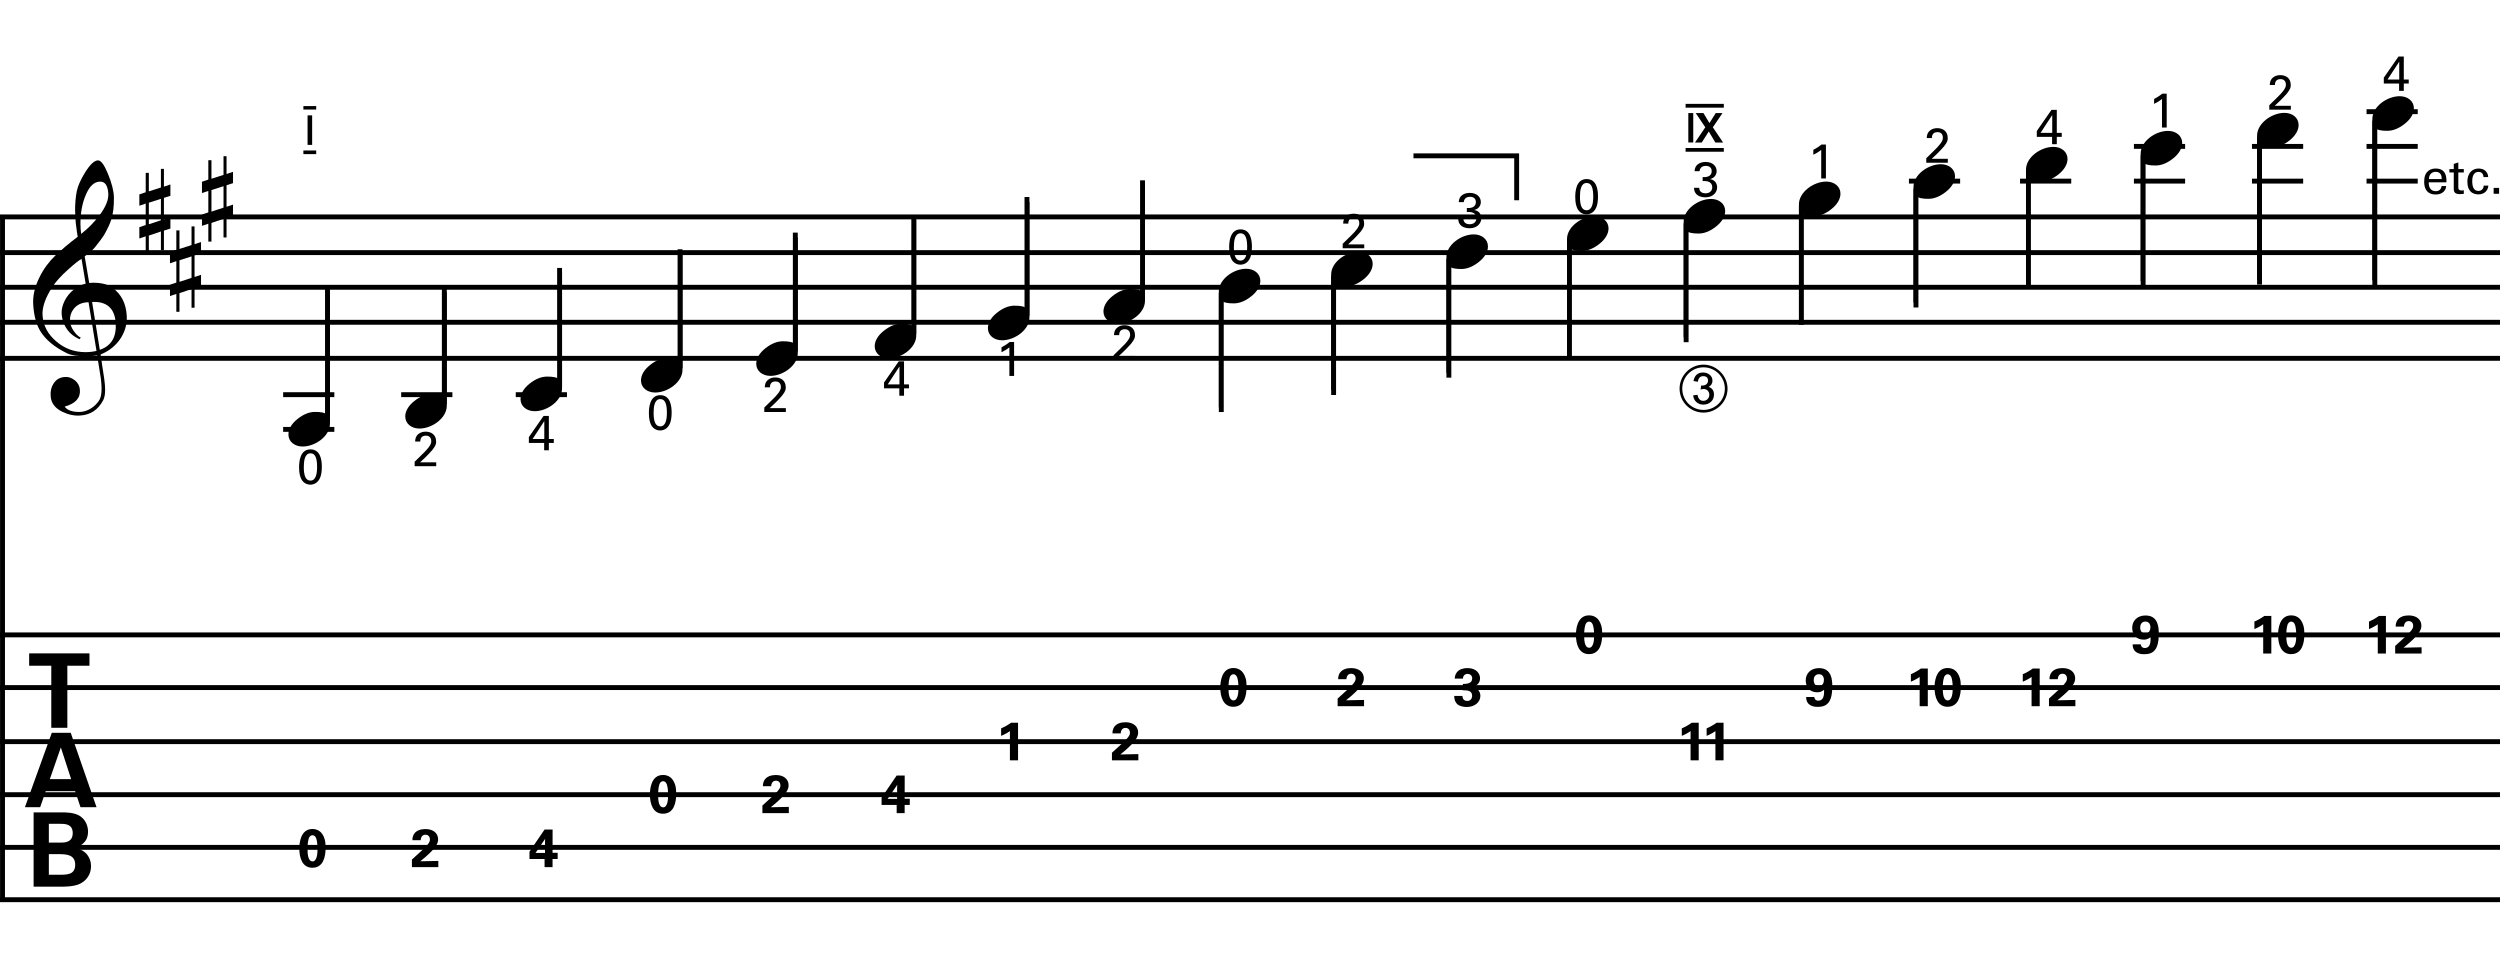 <?xml version="1.0" encoding="utf-8"?>
<!-- Generator: Adobe Illustrator 14.0.0, SVG Export Plug-In . SVG Version: 6.00 Build 43363)  -->
<!DOCTYPE svg PUBLIC "-//W3C//DTD SVG 1.1//EN" "http://www.w3.org/Graphics/SVG/1.1/DTD/svg11.dtd">
<svg version="1.1" xmlns="http://www.w3.org/2000/svg" xmlns:xlink="http://www.w3.org/1999/xlink" x="0px" y="0px"
	 width="1020.473px" height="397px" viewBox="0 0 1020.473 397" enable-background="new 0 0 1020.473 397" xml:space="preserve">
<g id="main">
	<g>
		<path d="M703.649,43.958h-15.602v-1.56h15.602V43.958z M703.649,61.935h-15.602v-1.536h15.602V61.935z M691.168,58.143h-2.016
			V46.142h2.016V58.143z M692.152,46.142l3.936,5.809l-4.224,6.24h2.76l2.88-4.536l2.688,4.536h3.168l-4.201-6.24l3.96-5.809h-2.76
			l-2.592,4.104l-2.448-4.104H692.152z"/>
	</g>
	<g>
		<path d="M123.84,43.301h5.232v1.416h-5.232V43.301z M123.84,61.423h5.232v1.488h-5.232V61.423z M125.544,47.094h1.872v12.049
			h-1.872V47.094z"/>
	</g>
	<g>
		<path d="M66.915,68.924v7.262l2.641-0.88v4.62l-2.641,0.836v8.802l2.641-0.88v4.62l-2.641,0.836v7.966h-1.232v-7.614l-4.929,1.672
			v7.614h-1.275v-7.305l-2.597,0.88v-4.621l2.597-0.88v-8.757l-2.597,0.88v-4.621l2.597-0.88v-7.921h1.275v7.57l4.929-1.585v-7.614
			H66.915z M65.683,81.159l-4.929,1.584v8.802l4.929-1.629V81.159z"/>
	</g>
	<g>
		<path d="M79.415,92.424v7.262l2.641-0.88v4.62l-2.641,0.836v8.802l2.641-0.88v4.62l-2.641,0.836v7.966h-1.232v-7.614l-4.929,1.672
			v7.614h-1.275v-7.305l-2.597,0.88v-4.621l2.597-0.88v-8.757l-2.597,0.88v-4.621l2.597-0.88v-7.921h1.275v7.57l4.929-1.585v-7.614
			H79.415z M78.183,104.659l-4.929,1.584v8.802l4.929-1.629V104.659z"/>
	</g>
	<g>
		<path d="M92.473,63.765v7.262l2.641-0.88v4.62l-2.641,0.836v8.802l2.641-0.88v4.62l-2.641,0.836v7.966h-1.232v-7.614l-4.929,1.672
			v7.614h-1.275v-7.305l-2.597,0.88v-4.621l2.597-0.88v-8.757l-2.597,0.88v-4.621l2.597-0.88v-7.921h1.275v7.57l4.929-1.585v-7.614
			H92.473z M91.241,76l-4.929,1.584v8.802l4.929-1.629V76z"/>
	</g>
	<line fill="none" stroke="#000000" stroke-width="2" stroke-miterlimit="10" x1="1.026" y1="88.541" x2="1.026" y2="367.249"/>
	<g>
		<path d="M20.937,271.744h-9.032v-5.041h24.617v5.041H27.49v25.331h-6.553V271.744z"/>
	</g>
	<g>
		<path d="M28.869,299.13l10.544,30.372h-6.553l-2.185-6.553H18.661l-2.268,6.553h-6.217l10.964-30.372H28.869z M29.037,318.034
			l-4.201-12.938l-4.495,12.938H29.037z"/>
	</g>
	<g>
		<path d="M13.722,331.601h11.342c1.764,0,5.167,0,7.477,1.428c2.772,1.765,3.403,4.705,3.403,6.469c0,1.134-0.21,3.109-1.765,4.537
			c-0.21,0.252-1.68,1.596-3.444,2.058v0.084c4.621,0.84,6.427,4.201,6.427,7.394c0,3.57-2.101,5.965-4.453,7.141
			c-2.352,1.218-6.469,1.218-7.645,1.218H13.722V331.601z M19.939,343.951h4.537c1.848,0,5.209,0,5.209-3.907
			c0-3.781-3.192-3.781-5.335-3.781h-4.411V343.951z M19.939,357.057h4.411c2.982,0,6.343,0,6.343-4.075
			c0-4.327-3.907-4.327-7.015-4.327h-3.739V357.057z"/>
	</g>
	<line fill="none" stroke="#000000" stroke-width="2" stroke-miterlimit="10" x1="0" y1="88.541" x2="1020.472" y2="88.541"/>
	<line fill="none" stroke="#000000" stroke-width="2" stroke-miterlimit="10" x1="0" y1="103.114" x2="1020.472" y2="103.114"/>
	<line fill="none" stroke="#000000" stroke-width="2" stroke-miterlimit="10" x1="0" y1="117.262" x2="1020.472" y2="117.262"/>
	<line fill="none" stroke="#000000" stroke-width="2" stroke-miterlimit="10" x1="0" y1="131.551" x2="1020.472" y2="131.551"/>
	<line fill="none" stroke="#000000" stroke-width="2" stroke-miterlimit="10" x1="0" y1="146.265" x2="1020.472" y2="146.265"/>
	<line fill="none" stroke="#000000" stroke-width="2" stroke-miterlimit="10" x1="0" y1="259.155" x2="1020.472" y2="259.155"/>
	<line fill="none" stroke="#000000" stroke-width="2" stroke-miterlimit="10" x1="0" y1="280.661" x2="1020.472" y2="280.661"/>
	<line fill="none" stroke="#000000" stroke-width="2" stroke-miterlimit="10" x1="0" y1="302.733" x2="1020.472" y2="302.733"/>
	<line fill="none" stroke="#000000" stroke-width="2" stroke-miterlimit="10" x1="0" y1="324.379" x2="1020.472" y2="324.379"/>
	<line fill="none" stroke="#000000" stroke-width="2" stroke-miterlimit="10" x1="0" y1="345.885" x2="1020.472" y2="345.885"/>
	<line fill="none" stroke="#000000" stroke-width="2" stroke-miterlimit="10" x1="0" y1="367.249" x2="1020.472" y2="367.249"/>
	<line fill="none" stroke="#000000" stroke-width="2" stroke-miterlimit="10" x1="210.53" y1="161.101" x2="231.427" y2="161.101"/>
	<line fill="none" stroke="#000000" stroke-width="2" stroke-miterlimit="10" x1="163.762" y1="161.101" x2="184.66" y2="161.101"/>
	
		<line fill="none" stroke="#000000" stroke-width="2" stroke-miterlimit="10" x1="115.576" y1="161.101" x2="136.474" y2="161.101"/>
	
		<line fill="none" stroke="#000000" stroke-width="2" stroke-miterlimit="10" x1="115.576" y1="175.273" x2="136.474" y2="175.273"/>
	<g>
		<path d="M127.525,338.388c2.156,0,3.432,1.166,4.004,2.024c0.792,1.166,1.386,2.662,1.386,5.544c0,3.564-0.814,8.251-5.435,8.251
			c-3.938,0-5.303-3.785-5.303-7.877C122.178,344.284,122.597,338.388,127.525,338.388z M129.219,342.722
			c-0.088-0.418-0.462-1.782-1.672-1.782c-0.946,0-1.364,0.858-1.519,1.32c-0.506,1.562-0.506,3.917-0.506,4.291
			c0,2.618,0.396,5.061,2.046,5.061c1.76,0,2.046-2.992,2.046-5.104C129.615,345.539,129.505,343.734,129.219,342.722z"/>
	</g>
	<g>
		<path d="M216.126,350.621v-2.97l6.161-9.043h3.278l-0.022,9.483h2.09v2.53h-2.09v3.345h-3.256v-3.345H216.126z M218.59,348.157
			h3.873v-4.049c0-0.198,0.022-1.298,0.044-1.694L218.59,348.157z"/>
	</g>
	<g>
		<path d="M311.206,328.806l3.982-3.63c0.704-0.638,1.496-1.342,2.31-2.333c0.858-1.034,1.056-1.518,1.056-2.222
			c0-1.166-0.682-1.958-1.826-1.958c-1.76,0-1.914,1.805-1.936,2.245h-3.367c0-0.616,0-1.76,0.902-2.882
			c0.88-1.101,2.508-1.672,4.378-1.672c3.345,0,5.193,1.804,5.193,4.181c0,1.584-0.616,3.63-7.261,8.977
			c2.223-0.044,2.486-0.066,4.225-0.088c2.354-0.044,2.619-0.044,3.125-0.066v2.552h-10.781V328.806z"/>
	</g>
	<g>
		<path d="M408.646,297.318c1.43-0.616,2.794-1.386,4.07-2.311h2.839v15.358h-3.323v-11.948c-0.638,0.484-1.914,1.276-3.586,1.958
			V297.318z"/>
	</g>
	<g>
		<path d="M503.452,272.677c2.156,0,3.432,1.166,4.004,2.024c0.792,1.166,1.386,2.662,1.386,5.544c0,3.564-0.814,8.251-5.435,8.251
			c-3.938,0-5.303-3.785-5.303-7.877C498.105,278.574,498.523,272.677,503.452,272.677z M505.146,277.012
			c-0.088-0.418-0.462-1.782-1.672-1.782c-0.946,0-1.364,0.858-1.519,1.32c-0.506,1.562-0.506,3.917-0.506,4.291
			c0,2.618,0.396,5.061,2.046,5.061c1.76,0,2.046-2.992,2.046-5.104C505.542,279.828,505.432,278.024,505.146,277.012z"/>
	</g>
	<g>
		<path d="M546.009,285.153l3.982-3.63c0.704-0.638,1.496-1.342,2.31-2.333c0.858-1.034,1.056-1.518,1.056-2.222
			c0-1.166-0.682-1.958-1.826-1.958c-1.76,0-1.914,1.805-1.936,2.245h-3.367c0-0.616,0-1.76,0.902-2.882
			c0.88-1.101,2.508-1.672,4.378-1.672c3.345,0,5.193,1.804,5.193,4.181c0,1.584-0.616,3.63-7.261,8.977
			c2.223-0.044,2.486-0.066,4.225-0.088c2.354-0.044,2.619-0.044,3.125-0.066v2.552h-10.781V285.153z"/>
	</g>
	<g>
		<path d="M648.625,251.186c2.156,0,3.432,1.166,4.004,2.024c0.792,1.166,1.386,2.662,1.386,5.544c0,3.564-0.814,8.251-5.435,8.251
			c-3.938,0-5.303-3.785-5.303-7.877C643.278,257.083,643.697,251.186,648.625,251.186z M650.319,255.521
			c-0.088-0.418-0.462-1.782-1.672-1.782c-0.946,0-1.364,0.858-1.519,1.32c-0.506,1.562-0.506,3.917-0.506,4.291
			c0,2.618,0.396,5.061,2.046,5.061c1.76,0,2.046-2.992,2.046-5.104C650.715,258.337,650.605,256.533,650.319,255.521z"/>
	</g>
	<g>
		<path d="M686.485,297.318c1.43-0.616,2.794-1.386,4.07-2.311h2.839v15.358h-3.323v-11.948c-0.638,0.484-1.914,1.276-3.586,1.958
			V297.318z"/>
		<path d="M696.627,297.318c1.43-0.616,2.794-1.386,4.071-2.311h2.838v15.358h-3.323v-11.948c-0.638,0.484-1.914,1.276-3.586,1.958
			V297.318z"/>
	</g>
	<g>
		<path d="M779.999,275.208c1.431-0.616,2.795-1.386,4.071-2.311h2.838v15.358h-3.322v-11.948c-0.638,0.484-1.914,1.276-3.587,1.958
			V275.208z"/>
		<path d="M795.003,272.677c2.156,0,3.433,1.166,4.005,2.024c0.792,1.166,1.386,2.662,1.386,5.544c0,3.564-0.813,8.251-5.435,8.251
			c-3.938,0-5.303-3.785-5.303-7.877C789.657,278.574,790.075,272.677,795.003,272.677z M796.698,277.012
			c-0.088-0.418-0.462-1.782-1.672-1.782c-0.946,0-1.364,0.858-1.519,1.32c-0.506,1.562-0.506,3.917-0.506,4.291
			c0,2.618,0.396,5.061,2.046,5.061c1.761,0,2.047-2.992,2.047-5.104C797.094,279.828,796.984,278.024,796.698,277.012z"/>
	</g>
	<g>
		<path d="M873.841,263.023c0.088,0.924,0.682,1.497,1.606,1.497c2.288,0,2.464-2.376,2.397-4.489c-1.1,0.99-2.09,1.056-2.771,1.056
			c-3.763,0-4.731-2.993-4.731-4.819c0-2.86,2.047-5.039,5.435-5.039c5.281,0,5.413,5.017,5.413,7.481
			c0,6.491-2.2,8.339-5.919,8.339c-0.857,0-4.752,0-4.752-4.027H873.841z M877.78,256.049c0-1.342-0.704-2.333-2.047-2.333
			c-1.562,0-2.134,1.254-2.134,2.42c0,0.528,0.154,2.42,2.068,2.42C877.295,258.557,877.78,257.127,877.78,256.049z"/>
	</g>
	<g>
		<path d="M966.995,253.716c1.431-0.616,2.795-1.386,4.071-2.311h2.838v15.358h-3.322v-11.948c-0.638,0.484-1.914,1.276-3.587,1.958
			V253.716z"/>
		<path d="M977.687,263.662l3.982-3.63c0.704-0.638,1.497-1.342,2.311-2.333c0.858-1.034,1.057-1.518,1.057-2.222
			c0-1.166-0.683-1.958-1.826-1.958c-1.761,0-1.915,1.805-1.937,2.245h-3.366c0-0.616,0-1.76,0.901-2.882
			c0.881-1.101,2.509-1.672,4.379-1.672c3.345,0,5.192,1.804,5.192,4.181c0,1.584-0.615,3.63-7.261,8.977
			c2.223-0.044,2.486-0.066,4.225-0.088c2.354-0.044,2.618-0.044,3.125-0.066v2.552h-10.782V263.662z"/>
	</g>
	<g>
		<g>
			<path d="M134.683,172.982c0,4.979-5.965,9.284-11.168,9.284c-3.229,0-5.786-1.974-5.786-4.934c0-2.242,1.391-4.485,3.723-6.324
				c2.377-1.883,4.753-2.871,7.13-2.871c2.423,0,4.127,0.27,5.069,1.256v-50.115h1.031V172.982z"/>
		</g>
		
			<line fill="none" stroke="#000000" stroke-width="2" stroke-miterlimit="10" x1="133.675" y1="172.296" x2="133.675" y2="117.268"/>
	</g>
	<g>
		<g>
			<path d="M229.422,158.562c0,4.979-5.965,9.284-11.168,9.284c-3.229,0-5.786-1.974-5.786-4.934c0-2.242,1.391-4.485,3.723-6.324
				c2.377-1.883,4.753-2.871,7.13-2.871c2.423,0,4.127,0.27,5.069,1.256v-43.595h1.031V158.562z"/>
		</g>
		
			<line fill="none" stroke="#000000" stroke-width="2" stroke-miterlimit="10" x1="228.415" y1="157.875" x2="228.415" y2="109.367"/>
	</g>
	<g>
		<g>
			<path d="M325.644,144.146c0,4.979-5.965,9.284-11.168,9.284c-3.229,0-5.786-1.974-5.786-4.934c0-2.242,1.391-4.485,3.723-6.324
				c2.377-1.883,4.753-2.871,7.13-2.871c2.423,0,4.127,0.27,5.069,1.256V96.963h1.031V144.146z"/>
		</g>
		<line fill="none" stroke="#000000" stroke-width="2" stroke-miterlimit="10" x1="324.637" y1="143.46" x2="324.637" y2="94.952"/>
	</g>
	<g>
		<g>
			<path d="M420.204,129.619c0,4.979-5.965,9.284-11.168,9.284c-3.229,0-5.786-1.974-5.786-4.934c0-2.242,1.391-4.485,3.723-6.324
				c2.377-1.884,4.753-2.871,7.13-2.871c2.423,0,4.127,0.271,5.069,1.257V82.436h1.031V129.619z"/>
		</g>
		
			<line fill="none" stroke="#000000" stroke-width="2" stroke-miterlimit="10" x1="419.196" y1="128.933" x2="419.196" y2="80.424"/>
	</g>
	<g>
		<g>
			<path d="M873.795,62.713c0-4.979,5.965-9.284,11.168-9.284c3.229,0,5.786,1.974,5.786,4.934c0,2.242-1.391,4.485-3.723,6.324
				c-2.377,1.883-4.753,2.871-7.13,2.871c-2.423,0-4.127-0.27-5.069-1.256v48.413h-1.031V62.713z"/>
		</g>
		
			<line fill="none" stroke="#000000" stroke-width="2" stroke-miterlimit="10" x1="874.802" y1="63.399" x2="874.802" y2="116.725"/>
	</g>
	<g>
		<g>
			<path d="M497.508,118.994c0-4.979,5.965-9.284,11.168-9.284c3.229,0,5.785,1.974,5.785,4.934c0,2.242-1.391,4.485-3.723,6.324
				c-2.377,1.883-4.754,2.871-7.131,2.871c-2.423,0-4.127-0.27-5.068-1.256v43.594h-1.031V118.994z"/>
		</g>
		
			<line fill="none" stroke="#000000" stroke-width="2" stroke-miterlimit="10" x1="498.515" y1="119.68" x2="498.515" y2="168.188"/>
	</g>
	<g>
		<g>
			<path d="M590.412,104.958c0-4.979,5.965-9.284,11.168-9.284c3.229,0,5.786,1.974,5.786,4.934c0,2.242-1.391,4.485-3.723,6.324
				c-2.377,1.883-4.753,2.871-7.13,2.871c-2.423,0-4.127-0.27-5.069-1.256v43.595h-1.031V104.958z"/>
		</g>
		
			<line fill="none" stroke="#000000" stroke-width="2" stroke-miterlimit="10" x1="591.419" y1="105.644" x2="591.419" y2="154.152"/>
	</g>
	<g>
		<g>
			<path d="M968.369,48.552c0-4.979,5.965-9.284,11.168-9.284c3.229,0,5.786,1.974,5.786,4.934c0,2.242-1.391,4.485-3.723,6.324
				c-2.377,1.883-4.753,2.871-7.13,2.871c-2.423,0-4.127-0.27-5.069-1.256v62.304h-1.031V48.552z"/>
		</g>
		
			<line fill="none" stroke="#000000" stroke-width="2" stroke-miterlimit="10" x1="969.376" y1="49.238" x2="969.376" y2="116.456"/>
	</g>
	<g>
		<path d="M126.727,183.43c4.141,0,4.641,4.441,4.641,7.042c0,3.281-0.66,5.121-1.92,6.301c-0.98,0.92-2.141,1.061-2.761,1.061
			c-1.84,0-3.101-1.081-3.701-2.301c-0.46-0.92-0.9-2.26-0.9-4.741C122.086,188.731,122.326,183.43,126.727,183.43z
			 M126.707,196.172c2.321,0,2.721-3.041,2.721-5.521c0-3.321-0.58-5.621-2.681-5.621c-2.42,0-2.74,3.181-2.74,5.661
			C124.006,193.772,124.606,196.172,126.707,196.172z"/>
	</g>
	<g>
		<path d="M169.258,188.482l3.621-3.561c0.76-0.74,1.52-1.54,2.14-2.38c0.8-1.1,1.021-1.72,1.021-2.46c0-0.68-0.24-2.26-2.221-2.26
			c-2.22,0-2.26,1.9-2.26,2.42h-2.101c0.02-0.68,0.08-2,1.28-3.041c0.96-0.82,2.121-1,3-1c2.121,0,4.281,1.08,4.281,4.041
			c0,0.88-0.06,1.56-1.561,3.46c-0.4,0.5-2.161,2.321-2.561,2.721l-2.42,2.3h6.582v1.581h-8.802V188.482z"/>
	</g>
	<g>
		<path d="M222.116,180.802h-6.241v-2.381l6.001-8.642h2.16v9.402h2.021v1.621h-2.021v3h-1.92V180.802z M222.176,179.182v-7.301
			l-4.781,7.301H222.176z"/>
	</g>
	<g>
		<path d="M269.512,161.305c4.141,0,4.641,4.441,4.641,7.042c0,3.281-0.66,5.121-1.92,6.301c-0.98,0.92-2.141,1.061-2.761,1.061
			c-1.84,0-3.101-1.081-3.701-2.301c-0.46-0.92-0.9-2.26-0.9-4.741C264.871,166.606,265.111,161.305,269.512,161.305z
			 M269.492,174.047c2.321,0,2.721-3.041,2.721-5.521c0-3.321-0.58-5.621-2.681-5.621c-2.42,0-2.74,3.181-2.74,5.661
			C266.792,171.647,267.392,174.047,269.492,174.047z"/>
	</g>
	<g>
		<path d="M311.976,166.357l3.621-3.561c0.76-0.74,1.52-1.54,2.14-2.38c0.8-1.1,1.021-1.72,1.021-2.46c0-0.68-0.24-2.26-2.221-2.26
			c-2.22,0-2.26,1.9-2.26,2.42h-2.101c0.02-0.68,0.08-2,1.28-3.041c0.96-0.82,2.121-1,3-1c2.121,0,4.281,1.08,4.281,4.041
			c0,0.88-0.06,1.56-1.561,3.46c-0.4,0.5-2.161,2.321-2.561,2.721l-2.42,2.3h6.582v1.581h-8.802V166.357z"/>
	</g>
	<g>
		<path d="M367.093,158.521h-6.241v-2.381l6.001-8.642h2.16v9.402h2.021v1.621h-2.021v3h-1.92V158.521z M367.153,156.9v-7.301
			l-4.781,7.301H367.153z"/>
	</g>
	<g>
		<path d="M412.022,141.775c-0.86,0.72-2.241,1.541-3.221,2v-2c1.3-0.68,2.581-1.52,3.36-2.18h1.781v13.843h-1.92V141.775z"/>
	</g>
	<g>
		<path d="M454.528,145.041l3.621-3.561c0.76-0.74,1.52-1.54,2.14-2.38c0.8-1.1,1.021-1.72,1.021-2.46c0-0.68-0.24-2.26-2.221-2.26
			c-2.22,0-2.26,1.9-2.26,2.42h-2.101c0.02-0.68,0.08-2,1.28-3.041c0.96-0.82,2.121-1,3-1c2.121,0,4.281,1.08,4.281,4.041
			c0,0.88-0.06,1.56-1.561,3.46c-0.4,0.5-2.161,2.321-2.561,2.721l-2.42,2.3h6.582v1.581h-8.802V145.041z"/>
	</g>
	<g>
		<path d="M506.373,93.63c4.141,0,4.641,4.441,4.641,7.042c0,3.281-0.66,5.121-1.92,6.301c-0.98,0.92-2.141,1.061-2.761,1.061
			c-1.84,0-3.101-1.081-3.701-2.301c-0.46-0.92-0.9-2.26-0.9-4.741C501.732,98.932,501.972,93.63,506.373,93.63z M506.353,106.373
			c2.321,0,2.721-3.041,2.721-5.521c0-3.321-0.58-5.621-2.681-5.621c-2.42,0-2.74,3.181-2.74,5.661
			C503.652,103.973,504.252,106.373,506.353,106.373z"/>
	</g>
	<g>
		<path d="M548.07,99.516l3.621-3.561c0.76-0.74,1.52-1.54,2.14-2.38c0.8-1.1,1.021-1.72,1.021-2.46c0-0.68-0.24-2.26-2.221-2.26
			c-2.22,0-2.26,1.9-2.26,2.42h-2.101c0.02-0.68,0.08-2,1.28-3.041c0.96-0.82,2.121-1,3-1c2.121,0,4.281,1.08,4.281,4.041
			c0,0.88-0.06,1.56-1.561,3.46c-0.4,0.5-2.161,2.321-2.561,2.721l-2.42,2.3h6.582v1.581h-8.802V99.516z"/>
	</g>
	<g>
		<path d="M597.358,89.276c-0.02,1.32,0.84,2.26,2.541,2.26c1.94,0,2.76-1.24,2.76-2.46c0-1.46-0.98-2.221-2-2.44
			c-0.72-0.14-1.22-0.12-1.92-0.1v-1.621c1.38,0.12,3.701-0.16,3.701-2.4c0-1.56-1.061-2.18-2.441-2.18
			c-1.04,0-2.34,0.46-2.521,2.18h-2.021c0.12-3.44,3.361-3.781,4.481-3.781c3.021,0,4.521,1.82,4.521,3.741
			c0,1.14-0.62,2.781-2.76,3.261c2.96,0.42,2.96,3.081,2.96,3.361c0,1.94-1.58,4.081-4.801,4.081c-1.46,0-2.921-0.42-3.801-1.44
			c-0.78-0.88-0.8-1.88-0.82-2.46H597.358z"/>
	</g>
	<g>
		<path d="M647.641,73.088c4.141,0,4.641,4.441,4.641,7.042c0,3.281-0.66,5.121-1.92,6.301c-0.98,0.92-2.141,1.061-2.761,1.061
			c-1.84,0-3.101-1.081-3.701-2.301c-0.46-0.92-0.9-2.26-0.9-4.741C643,78.39,643.24,73.088,647.641,73.088z M647.621,85.831
			c2.321,0,2.721-3.041,2.721-5.521c0-3.321-0.58-5.621-2.681-5.621c-2.42,0-2.74,3.181-2.74,5.661
			C644.92,83.431,645.521,85.831,647.621,85.831z"/>
	</g>
	<g>
		<path d="M693.617,76.651c-0.02,1.32,0.84,2.26,2.541,2.26c1.94,0,2.76-1.24,2.76-2.46c0-1.46-0.98-2.221-2-2.44
			c-0.72-0.14-1.22-0.12-1.92-0.1V72.29c1.38,0.12,3.701-0.16,3.701-2.4c0-1.56-1.061-2.18-2.441-2.18c-1.04,0-2.34,0.46-2.521,2.18
			h-2.021c0.12-3.44,3.361-3.781,4.481-3.781c3.021,0,4.521,1.82,4.521,3.741c0,1.14-0.62,2.781-2.76,3.261
			c2.96,0.42,2.96,3.081,2.96,3.361c0,1.94-1.58,4.081-4.801,4.081c-1.46,0-2.921-0.42-3.801-1.44c-0.78-0.88-0.8-1.88-0.82-2.46
			H693.617z"/>
	</g>
	<g>
		<path d="M743.4,61.174c-0.86,0.72-2.241,1.541-3.221,2v-2c1.3-0.68,2.581-1.52,3.36-2.18h1.781v13.843h-1.92V61.174z"/>
	</g>
	<g>
		<path d="M786.281,64.593l3.621-3.561c0.76-0.74,1.52-1.54,2.14-2.38c0.8-1.1,1.021-1.72,1.021-2.46c0-0.68-0.24-2.26-2.221-2.26
			c-2.22,0-2.26,1.9-2.26,2.42h-2.101c0.02-0.68,0.08-2,1.28-3.041c0.96-0.82,2.121-1,3-1c2.121,0,4.281,1.08,4.281,4.041
			c0,0.88-0.06,1.56-1.561,3.46c-0.4,0.5-2.161,2.321-2.561,2.721l-2.42,2.3h6.582v1.581h-8.802V64.593z"/>
	</g>
	<g>
		<path d="M837.639,55.865h-6.241v-2.381l6.001-8.642h2.16v9.402h2.021v1.621h-2.021v3h-1.92V55.865z M837.699,54.244v-7.301
			l-4.781,7.301H837.699z"/>
	</g>
	<g>
		<path d="M882.501,40.404c-0.86,0.72-2.241,1.541-3.221,2v-2c1.3-0.68,2.581-1.52,3.36-2.18h1.781v13.843h-1.92V40.404z"/>
	</g>
	<g>
		<path d="M926.299,42.949l3.621-3.561c0.76-0.74,1.52-1.54,2.14-2.38c0.8-1.1,1.021-1.72,1.021-2.46c0-0.68-0.24-2.26-2.221-2.26
			c-2.22,0-2.26,1.9-2.26,2.42h-2.101c0.02-0.68,0.08-2,1.28-3.041c0.96-0.82,2.121-1,3-1c2.121,0,4.281,1.08,4.281,4.041
			c0,0.88-0.06,1.56-1.561,3.46c-0.4,0.5-2.161,2.321-2.561,2.721l-2.42,2.3h6.582v1.581h-8.802V42.949z"/>
	</g>
	<g>
		<path d="M979.282,34.095h-6.241v-2.381l6.001-8.642h2.16v9.402h2.021v1.621h-2.021v3h-1.92V34.095z M979.342,32.475v-7.301
			l-4.781,7.301H979.342z"/>
	</g>
	<g>
		<path d="M991.381,74.415c-0.04,2.081,0.82,3.621,2.881,3.621c1.22,0,2.201-0.64,2.36-2.081h1.88c-0.06,0.5-0.14,1.32-0.86,2.101
			c-0.44,0.5-1.44,1.34-3.461,1.34c-3.161,0-4.661-1.96-4.661-5.141c0-1.98,0.4-3.621,1.98-4.721c0.96-0.68,2.161-0.74,2.741-0.74
			c4.501,0,4.401,3.981,4.361,5.621H991.381z M996.682,73.094c0.02-0.96-0.16-2.96-2.48-2.96c-1.22,0-2.701,0.74-2.741,2.96H996.682
			z"/>
		<path d="M999.821,69.014h1.78v-2.101l1.86-0.6v2.701h2.24v1.38h-2.24v6.021c0,0.5,0,1.34,1.34,1.34c0.38,0,0.74-0.06,0.9-0.1v1.46
			c-0.34,0.06-0.88,0.12-1.56,0.12c-1.72,0-2.541-0.5-2.541-2.141v-6.701h-1.78V69.014z"/>
		<path d="M1013.742,72.274c-0.04-0.46-0.18-2.101-2-2.101c-2.6,0-2.6,3.021-2.6,3.781c0,2.061,0.5,3.981,2.5,3.981
			c1.6,0,2.14-1.2,2.18-2.181h1.9c-0.12,1.96-1.58,3.601-4.061,3.601c-0.68,0-2.241-0.14-3.301-1.3c-0.6-0.7-1.2-1.761-1.2-3.841
			c0-4.181,2.561-5.421,4.561-5.421c0.66,0,2.161,0.14,3.081,1.24c0.74,0.86,0.8,1.681,0.84,2.241H1013.742z"/>
		<path d="M1017.88,76.695h2.221v2.4h-2.221V76.695z"/>
	</g>
	<g>
		<g>
			<path d="M467.372,122.803c0,4.979-5.965,9.284-11.168,9.284c-3.229,0-5.786-1.974-5.786-4.934c0-2.242,1.391-4.485,3.723-6.324
				c2.377-1.884,4.753-2.871,7.13-2.871c2.423,0,4.127,0.271,5.069,1.257V75.621h1.031V122.803z"/>
		</g>
		
			<line fill="none" stroke="#000000" stroke-width="2" stroke-miterlimit="10" x1="466.365" y1="122.118" x2="466.365" y2="73.609"/>
	</g>
	<g>
		<path d="M168.135,350.863l3.982-3.63c0.704-0.638,1.496-1.342,2.31-2.333c0.858-1.034,1.056-1.518,1.056-2.222
			c0-1.166-0.682-1.958-1.826-1.958c-1.76,0-1.914,1.805-1.936,2.245h-3.367c0-0.616,0-1.76,0.902-2.882
			c0.88-1.101,2.508-1.672,4.378-1.672c3.345,0,5.193,1.804,5.193,4.181c0,1.584-0.616,3.63-7.261,8.977
			c2.223-0.044,2.486-0.066,4.225-0.088c2.354-0.044,2.619-0.044,3.125-0.066v2.552h-10.781V350.863z"/>
	</g>
	<g>
		<path d="M270.635,316.331c2.156,0,3.432,1.166,4.004,2.024c0.792,1.166,1.386,2.662,1.386,5.544c0,3.564-0.814,8.251-5.435,8.251
			c-3.938,0-5.303-3.785-5.303-7.877C265.288,322.227,265.706,316.331,270.635,316.331z M272.329,320.665
			c-0.088-0.418-0.462-1.782-1.672-1.782c-0.946,0-1.364,0.858-1.519,1.32c-0.506,1.562-0.506,3.917-0.506,4.291
			c0,2.618,0.396,5.061,2.046,5.061c1.76,0,2.046-2.992,2.046-5.104C272.725,323.481,272.615,321.677,272.329,320.665z"/>
	</g>
	<g>
		<path d="M359.853,328.564v-2.97l6.161-9.043h3.278l-0.022,9.483h2.09v2.53h-2.09v3.345h-3.256v-3.345H359.853z M362.317,326.1
			h3.873v-4.049c0-0.198,0.022-1.298,0.044-1.694L362.317,326.1z"/>
	</g>
	<g>
		<path d="M453.883,307.263l3.982-3.63c0.704-0.638,1.496-1.342,2.31-2.333c0.858-1.034,1.056-1.518,1.056-2.222
			c0-1.166-0.682-1.958-1.826-1.958c-1.76,0-1.914,1.805-1.936,2.245h-3.367c0-0.616,0-1.76,0.902-2.882
			c0.88-1.101,2.508-1.672,4.378-1.672c3.345,0,5.193,1.804,5.193,4.181c0,1.584-0.616,3.63-7.261,8.977
			c2.223-0.044,2.486-0.066,4.225-0.088c2.354-0.044,2.619-0.044,3.125-0.066v2.552h-10.781V307.263z"/>
	</g>
	<g>
		<path d="M596.948,284.075c0.022,0.484,0.154,2.046,1.98,2.046c1.232,0,1.98-0.902,1.98-2.09c0-2.266-2.178-2.266-3.785-2.266
			v-2.575c1.541-0.044,3.807-0.088,3.807-2.288c0-1.21-0.902-1.826-1.892-1.826c-0.946,0-1.871,0.638-1.871,1.914h-3.366
			c0.066-0.682,0.132-1.65,0.902-2.596c1.012-1.232,2.64-1.694,4.269-1.694c3.917,0,5.17,2.508,5.17,4.181
			c0,2.574-2.266,3.278-2.948,3.477c0.484,0.154,1.122,0.352,1.826,0.946c1.078,0.902,1.254,2.024,1.254,2.75
			c0,2.596-2.376,4.533-5.567,4.533c-1.1,0-2.707-0.242-3.697-1.034c-1.364-1.122-1.408-2.86-1.408-3.477H596.948z"/>
	</g>
	<g>
		<path d="M740.571,284.515c0.088,0.924,0.682,1.497,1.606,1.497c2.288,0,2.464-2.376,2.397-4.489c-1.1,0.99-2.09,1.056-2.771,1.056
			c-3.763,0-4.731-2.993-4.731-4.819c0-2.86,2.047-5.039,5.435-5.039c5.281,0,5.413,5.017,5.413,7.481
			c0,6.491-2.2,8.339-5.919,8.339c-0.857,0-4.752,0-4.752-4.027H740.571z M744.51,277.54c0-1.342-0.704-2.333-2.047-2.333
			c-1.562,0-2.134,1.254-2.134,2.42c0,0.528,0.154,2.42,2.068,2.42C744.025,280.048,744.51,278.618,744.51,277.54z"/>
	</g>
	<g>
		<path d="M825.677,275.208c1.431-0.616,2.795-1.386,4.071-2.311h2.838v15.358h-3.322v-11.948c-0.638,0.484-1.914,1.276-3.587,1.958
			V275.208z"/>
		<path d="M836.37,285.153l3.982-3.63c0.704-0.638,1.497-1.342,2.311-2.333c0.858-1.034,1.057-1.518,1.057-2.222
			c0-1.166-0.683-1.958-1.826-1.958c-1.761,0-1.915,1.805-1.937,2.245h-3.366c0-0.616,0-1.76,0.901-2.882
			c0.881-1.101,2.509-1.672,4.379-1.672c3.345,0,5.192,1.804,5.192,4.181c0,1.584-0.615,3.63-7.261,8.977
			c2.223-0.044,2.486-0.066,4.225-0.088c2.354-0.044,2.618-0.044,3.125-0.066v2.552H836.37V285.153z"/>
	</g>
	<g>
		<path d="M920.223,253.716c1.431-0.616,2.795-1.386,4.071-2.311h2.838v15.358h-3.322v-11.948c-0.638,0.484-1.914,1.276-3.587,1.958
			V253.716z"/>
		<path d="M935.228,251.186c2.156,0,3.433,1.166,4.005,2.024c0.792,1.166,1.386,2.662,1.386,5.544c0,3.564-0.813,8.251-5.435,8.251
			c-3.938,0-5.303-3.785-5.303-7.877C929.881,257.083,930.299,251.186,935.228,251.186z M936.922,255.521
			c-0.088-0.418-0.462-1.782-1.672-1.782c-0.946,0-1.364,0.858-1.519,1.32c-0.506,1.562-0.506,3.917-0.506,4.291
			c0,2.618,0.396,5.061,2.046,5.061c1.761,0,2.047-2.992,2.047-5.104C937.319,258.337,937.208,256.533,936.922,255.521z"/>
	</g>
	<g>
		<path d="M39.668,145.09c-1.4,0.224-2.912,0.336-4.536,0.336c-3.472,0-6.048-0.392-7.672-1.176c-5.208-2.52-8.904-5.6-11.088-9.24
			c-1.568-2.632-2.52-6.16-2.8-10.528c-0.28-3.64,0.616-7.392,2.576-11.368c1.68-3.416,3.864-6.328,6.496-8.848
			c2.688-2.52,5.712-5.096,9.072-7.616c-0.168-0.952-0.448-2.8-0.784-5.544c-0.168-2.576-0.28-4.368-0.28-5.32
			c0-2.688,0.224-5.264,0.672-7.672c0.448-2.184,1.568-4.76,3.416-7.728c2.016-3.248,3.752-4.872,5.264-4.928
			c1.232,0,2.576,1.848,4.088,5.544c1.512,3.696,2.352,6.888,2.408,9.52c0.056,3.528-0.28,6.552-1.064,9.072
			c-0.504,1.68-1.512,3.752-2.912,6.272c-0.616,1.008-1.848,2.688-3.696,4.984c-0.504,0.672-1.232,1.344-2.072,2.072
			c-0.728,0.56-1.456,1.12-2.184,1.736l1.848,10.864c0.504-0.056,1.008-0.112,1.624-0.112c3.416,0,6.048,0.672,7.896,2.072
			c3.528,2.576,5.432,6.272,5.768,11.032c0.28,3.304-0.504,6.384-2.24,9.24c-1.904,3.08-4.704,5.432-8.4,6.944
			c0.504,3.416,0.952,6.664,1.456,9.744c0.28,1.848,0.392,3.472,0.392,4.76c0,1.792-0.28,3.192-0.84,4.256
			c-2.072,3.864-5.152,5.88-9.352,6.16c-2.52,0.168-4.928-0.392-7.336-1.568c-2.968-1.456-4.536-3.584-4.704-6.328
			c-0.168-2.016,0.224-3.752,1.176-5.152c1.064-1.68,2.576-2.576,4.648-2.688c1.4-0.112,2.744,0.336,4.032,1.344
			c1.288,1.064,1.96,2.352,2.072,3.864c0.28,3.36-1.792,5.656-6.216,6.888c1.008,1.456,3.024,2.184,6.048,2.184
			c3.192,0,6.608-2.184,8.232-5.096c0.504-0.952,0.784-2.464,0.784-4.424c0-1.176-0.112-2.52-0.28-4.032L39.668,145.09z
			 M29.98,126.219c-1.064,1.4-1.512,3.024-1.4,4.76c0.056,1.288,0.504,2.632,1.4,3.976c0.952,1.4,1.96,2.352,3.024,2.912
			c-0.168,0.112-0.392,0.336-0.56,0.616c-2.184-1.064-3.752-2.24-4.76-3.64c-1.512-2.016-2.352-4.256-2.52-6.72
			c-0.112-1.624,0.28-3.36,1.12-5.152c0.952-1.96,2.296-3.584,4.088-4.984c1.344-1.064,2.856-1.792,4.592-2.184l-1.68-10.136
			c-1.288,0.728-3.08,2.184-5.488,4.368c-2.968,2.632-5.096,5.04-6.44,7.112c-2.912,4.536-4.256,8.4-3.976,11.704
			c0.28,4.088,2.128,7.56,5.544,10.472c3.416,2.968,7.392,4.424,11.984,4.424c1.512,0,2.968-0.168,4.48-0.504
			c-1.12-6.664-2.184-13.272-3.248-19.88C33.396,123.418,31.38,124.371,29.98,126.219z M35.021,79.571
			c-1.456,3.36-2.184,7.28-2.184,11.704c0,1.456,0.112,2.856,0.28,4.2c2.968-2.296,5.432-4.872,7.504-7.616
			c2.576-3.416,3.752-6.384,3.584-8.904c-0.224-3.248-1.344-4.872-3.36-4.816C38.493,74.139,36.533,75.931,35.021,79.571z
			 M40.732,142.794c4.76-1.624,6.888-5.264,6.496-11.032c-0.448-5.936-3.64-8.792-9.632-8.512L40.732,142.794z"/>
	</g>
	<g>
		<g>
			<path d="M182.373,165.646c0,4.979-5.965,9.284-11.168,9.284c-3.229,0-5.786-1.974-5.786-4.934c0-2.242,1.391-4.485,3.723-6.324
				c2.377-1.883,4.753-2.871,7.13-2.871c2.423,0,4.127,0.27,5.069,1.256v-42.744h1.031V165.646z"/>
		</g>
		
			<line fill="none" stroke="#000000" stroke-width="2" stroke-miterlimit="10" x1="181.366" y1="164.96" x2="181.366" y2="117.303"/>
	</g>
	<g>
		<g>
			<path d="M278.594,150.944c0,4.979-5.965,9.284-11.168,9.284c-3.229,0-5.786-1.974-5.786-4.934c0-2.242,1.391-4.485,3.723-6.324
				c2.377-1.883,4.753-2.871,7.13-2.871c2.423,0,4.127,0.27,5.069,1.256v-43.595h1.031V150.944z"/>
		</g>
		
			<line fill="none" stroke="#000000" stroke-width="2" stroke-miterlimit="10" x1="277.587" y1="150.258" x2="277.587" y2="101.75"/>
	</g>
	<g>
		<g>
			<path d="M374.001,136.989c0,4.979-5.965,9.284-11.168,9.284c-3.229,0-5.786-1.974-5.786-4.934c0-2.242,1.391-4.485,3.723-6.324
				c2.377-1.883,4.753-2.871,7.13-2.871c2.423,0,4.127,0.27,5.069,1.256V89.806h1.031V136.989z"/>
		</g>
		
			<line fill="none" stroke="#000000" stroke-width="2" stroke-miterlimit="10" x1="372.994" y1="136.303" x2="372.994" y2="87.794"/>
	</g>
	<g>
		<g>
			<path d="M826.987,69.23c0-4.979,5.965-9.284,11.168-9.284c3.229,0,5.786,1.974,5.786,4.934c0,2.242-1.391,4.485-3.723,6.324
				c-2.377,1.883-4.753,2.871-7.13,2.871c-2.423,0-4.127-0.27-5.069-1.256v43.027h-1.031V69.23z"/>
		</g>
		
			<line fill="none" stroke="#000000" stroke-width="2" stroke-miterlimit="10" x1="827.994" y1="69.917" x2="827.994" y2="117.857"/>
	</g>
	<g>
		<g>
			<path d="M781.07,76.316c0-4.979,5.965-9.284,11.168-9.284c3.229,0,5.786,1.974,5.786,4.934c0,2.242-1.391,4.485-3.723,6.324
				c-2.377,1.883-4.753,2.871-7.13,2.871c-2.423,0-4.127-0.27-5.069-1.256V123.5h-1.031V76.316z"/>
		</g>
		
			<line fill="none" stroke="#000000" stroke-width="2" stroke-miterlimit="10" x1="782.078" y1="77.002" x2="782.078" y2="125.511"/>
	</g>
	<g>
		<g>
			<path d="M734.305,83.403c0-4.979,5.965-9.284,11.168-9.284c3.229,0,5.786,1.974,5.786,4.934c0,2.242-1.391,4.485-3.723,6.324
				c-2.377,1.883-4.753,2.871-7.13,2.871c-2.423,0-4.127-0.27-5.069-1.256v43.595h-1.031V83.403z"/>
		</g>
		
			<line fill="none" stroke="#000000" stroke-width="2" stroke-miterlimit="10" x1="735.312" y1="84.089" x2="735.312" y2="132.597"/>
	</g>
	<g>
		<g>
			<path d="M687.254,90.488c0-4.979,5.965-9.284,11.168-9.284c3.229,0,5.786,1.974,5.786,4.934c0,2.242-1.391,4.485-3.723,6.324
				c-2.377,1.883-4.753,2.871-7.13,2.871c-2.423,0-4.127-0.27-5.069-1.256v43.595h-1.031V90.488z"/>
		</g>
		
			<line fill="none" stroke="#000000" stroke-width="2" stroke-miterlimit="10" x1="688.261" y1="91.174" x2="688.261" y2="139.682"/>
	</g>
	<g>
		<g>
			<path d="M639.633,97.575c0-4.979,5.965-9.284,11.168-9.284c3.229,0,5.786,1.974,5.786,4.934c0,2.242-1.391,4.485-3.723,6.324
				c-2.377,1.883-4.753,2.871-7.13,2.871c-2.423,0-4.127-0.27-5.069-1.256v43.595h-1.031V97.575z"/>
		</g>
		<line fill="none" stroke="#000000" stroke-width="2" stroke-miterlimit="10" x1="640.64" y1="98.261" x2="640.64" y2="146.77"/>
	</g>
	<g>
		<g>
			<path d="M543.359,112.043c0-4.979,5.965-9.284,11.168-9.284c3.229,0,5.786,1.974,5.786,4.934c0,2.242-1.391,4.485-3.723,6.324
				c-2.377,1.883-4.753,2.871-7.13,2.871c-2.423,0-4.127-0.27-5.069-1.256v43.595h-1.031V112.043z"/>
		</g>
		
			<line fill="none" stroke="#000000" stroke-width="2" stroke-miterlimit="10" x1="544.367" y1="112.729" x2="544.367" y2="161.237"/>
	</g>
	<g>
		<g>
			<path d="M921.316,55.354c0-4.979,5.965-9.284,11.168-9.284c3.229,0,5.786,1.974,5.786,4.934c0,2.242-1.391,4.485-3.723,6.324
				c-2.377,1.883-4.753,2.871-7.13,2.871c-2.423,0-4.127-0.27-5.069-1.256v55.216h-1.031V55.354z"/>
		</g>
		<line fill="none" stroke="#000000" stroke-width="2" stroke-miterlimit="10" x1="922.324" y1="56.04" x2="922.324" y2="116.169"/>
	</g>
	<line fill="none" stroke="#000000" stroke-width="2" stroke-miterlimit="10" x1="965.997" y1="45.583" x2="986.895" y2="45.583"/>
	<line fill="none" stroke="#000000" stroke-width="2" stroke-miterlimit="10" x1="965.997" y1="59.756" x2="986.895" y2="59.756"/>
	<line fill="none" stroke="#000000" stroke-width="2" stroke-miterlimit="10" x1="965.997" y1="73.928" x2="986.895" y2="73.928"/>
	<line fill="none" stroke="#000000" stroke-width="2" stroke-miterlimit="10" x1="919.229" y1="59.756" x2="940.127" y2="59.756"/>
	<line fill="none" stroke="#000000" stroke-width="2" stroke-miterlimit="10" x1="919.229" y1="73.928" x2="940.127" y2="73.928"/>
	<line fill="none" stroke="#000000" stroke-width="2" stroke-miterlimit="10" x1="871.043" y1="59.756" x2="891.941" y2="59.756"/>
	<line fill="none" stroke="#000000" stroke-width="2" stroke-miterlimit="10" x1="871.043" y1="73.928" x2="891.941" y2="73.928"/>
	<line fill="none" stroke="#000000" stroke-width="2" stroke-miterlimit="10" x1="779.208" y1="73.928" x2="800.105" y2="73.928"/>
	<line fill="none" stroke="#000000" stroke-width="2" stroke-miterlimit="10" x1="824.56" y1="73.928" x2="845.457" y2="73.928"/>
	<polyline fill="none" stroke="#000000" stroke-width="2" points="576.966,63.61 619.082,63.61 619.082,81.741 	"/>
	<g>
		<path d="M685.583,158.65c0-5.391,4.445-9.813,9.77-9.813c5.281,0,9.813,4.533,9.813,9.813c0,5.325-4.423,9.769-9.813,9.769
			C689.961,168.419,685.583,164.041,685.583,158.65z M686.683,158.65c0,4.818,3.851,8.669,8.669,8.669
			c4.818,0,8.713-3.851,8.713-8.669c0-4.819-3.895-8.713-8.713-8.713C690.534,149.937,686.683,153.831,686.683,158.65z
			 M692.448,164.128c-0.77-0.682-1.21-1.606-1.32-2.75l1.76-0.22c0.33,1.65,1.122,2.464,2.376,2.464c1.408,0,2.465-1.1,2.465-2.508
			c0-1.342-0.99-2.333-2.333-2.333c-0.242,0-0.638,0.066-1.232,0.22l0.22-1.628H695c1.232,0,2.2-0.814,2.2-1.98
			c0-1.232-0.66-1.848-1.98-1.848c-1.232,0-1.958,0.77-2.156,2.289l-1.804-0.308c0.44-2.311,1.738-3.477,3.917-3.477
			c1.034,0,1.915,0.308,2.685,0.924c0.77,0.616,1.144,1.43,1.144,2.464c0,1.078-0.506,1.914-1.54,2.508
			c1.43,0.462,2.156,1.518,2.156,3.125c0,1.232-0.418,2.222-1.254,2.97c-0.836,0.748-1.87,1.122-3.103,1.122
			C694.142,165.163,693.218,164.811,692.448,164.128z"/>
	</g>
</g>
<g id="en-us">
</g>
</svg>
